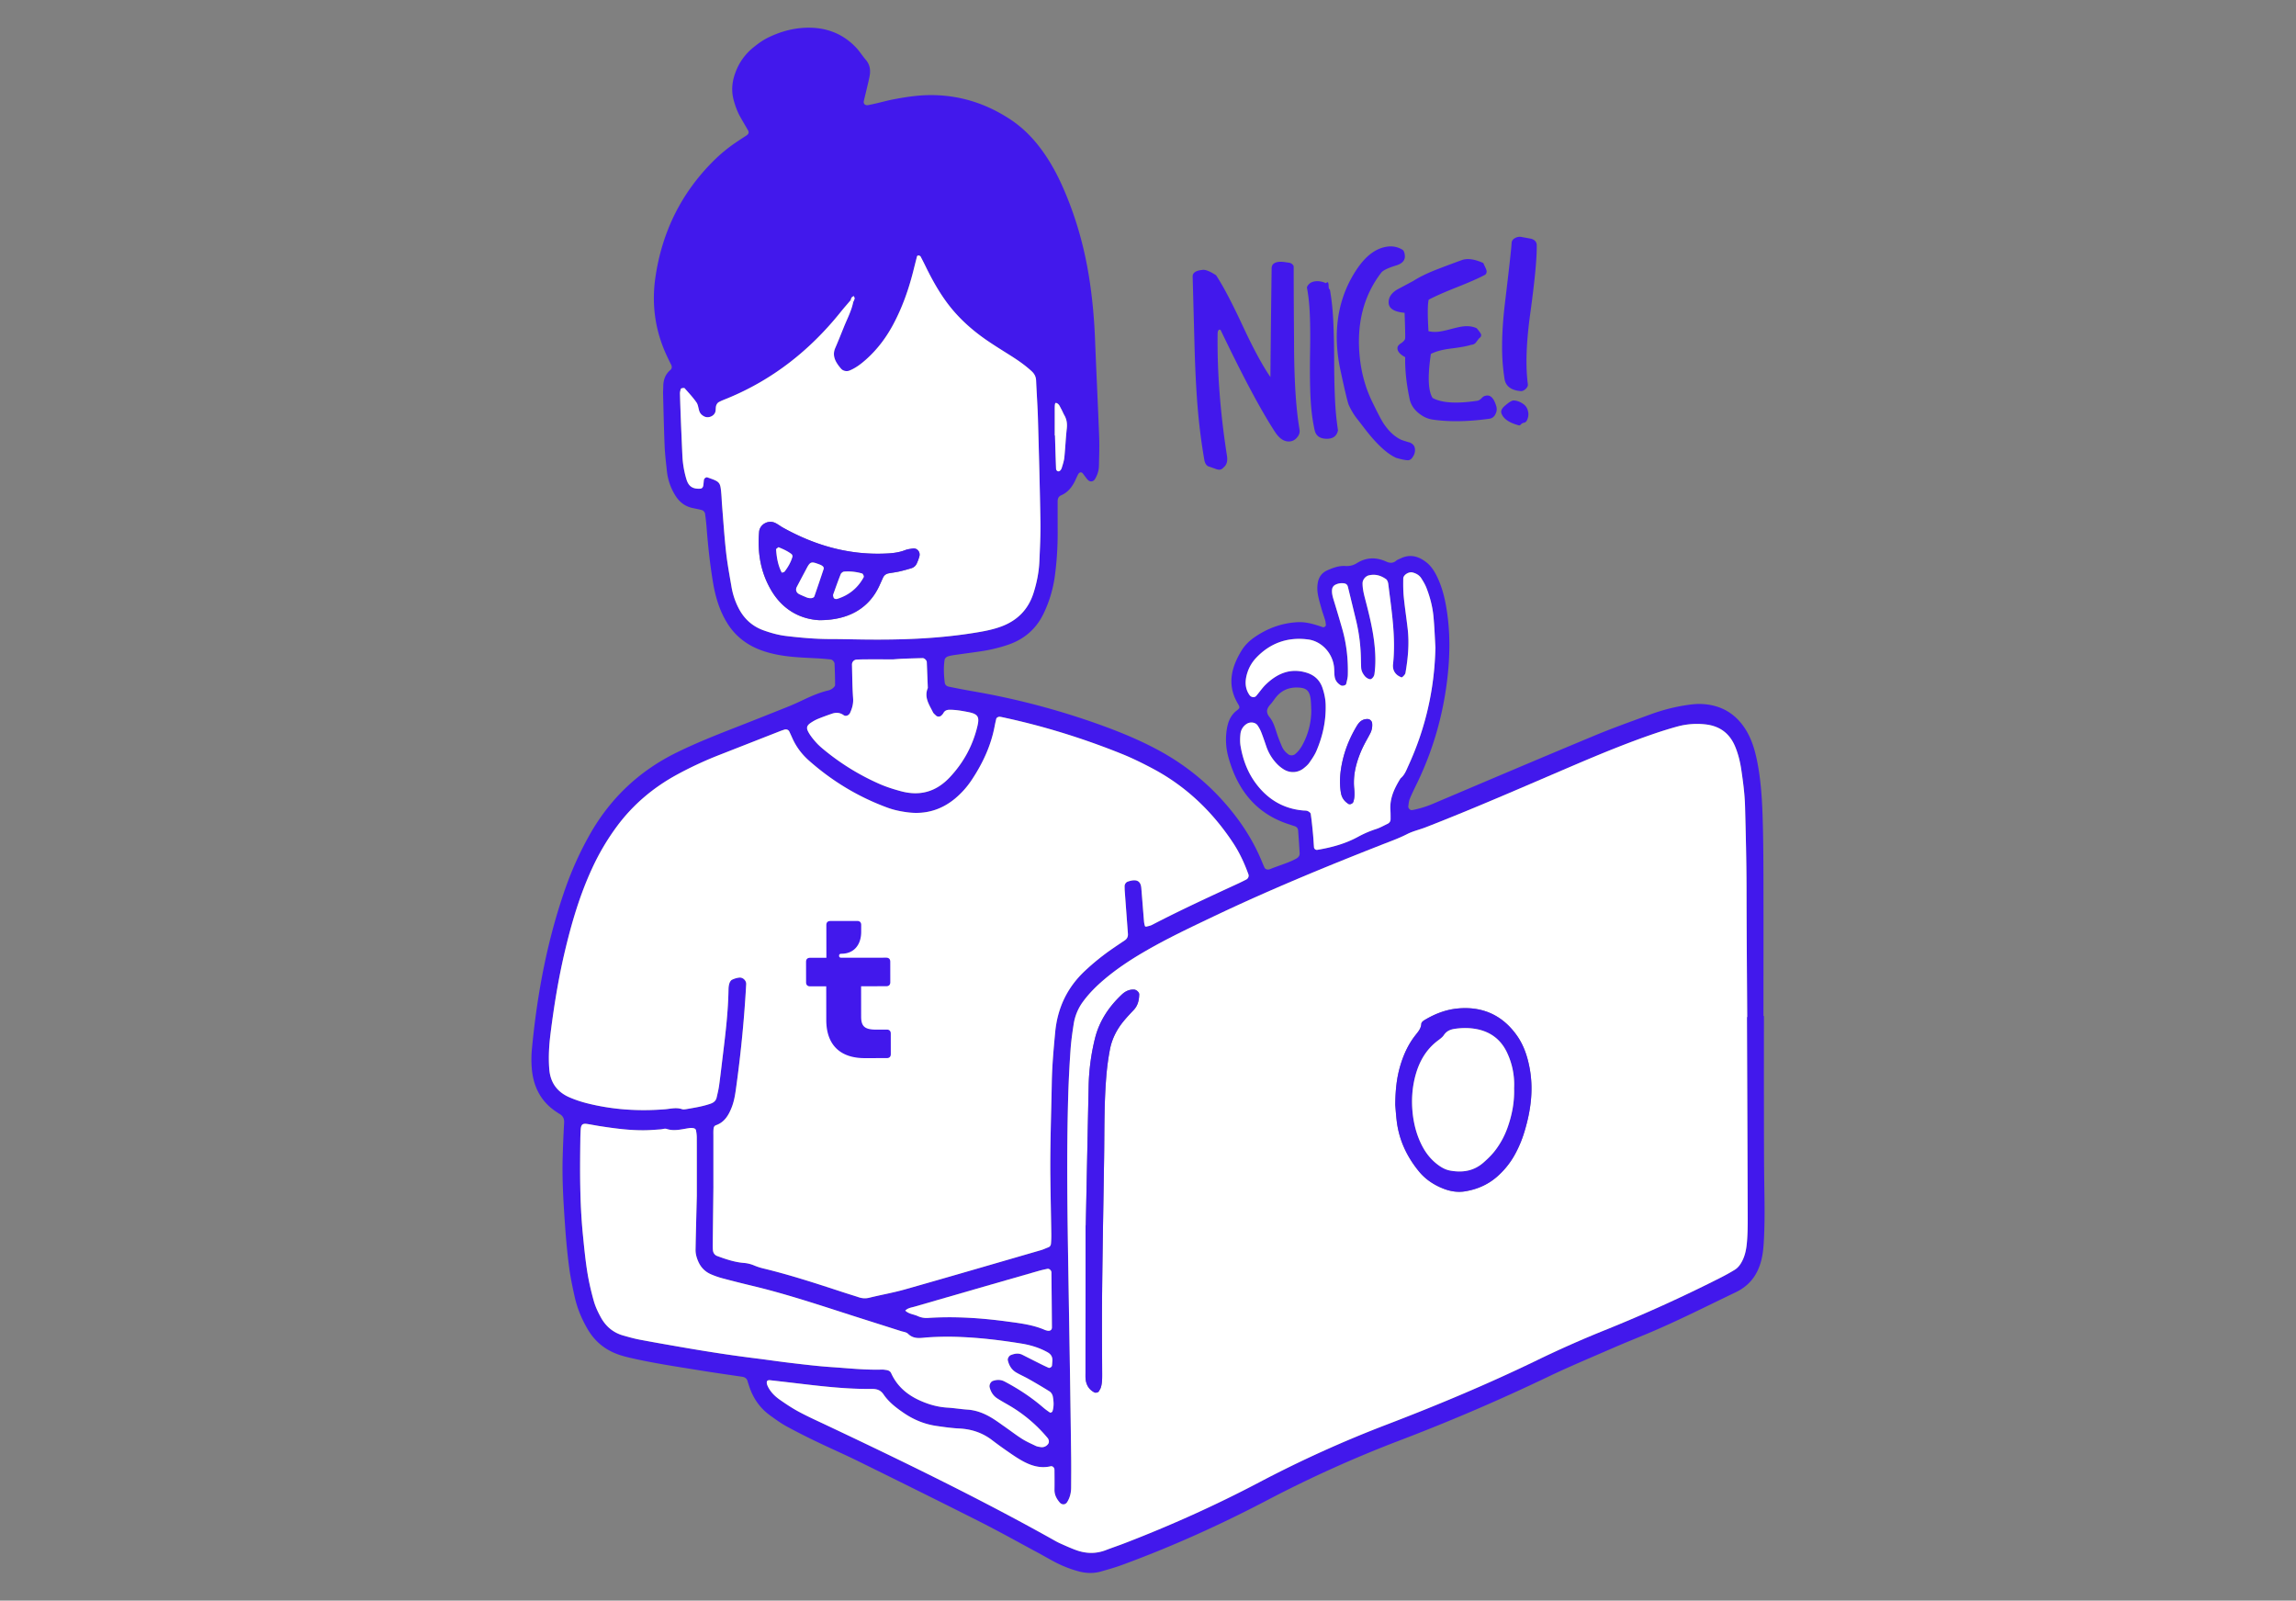 <svg width="373" height="260" fill="none" xmlns="http://www.w3.org/2000/svg"><rect width="100%" height="100%" fill="#808080" stroke="none"/><g clip-path="url(#a)"><path d="M286.56 165.022c0 4.49-.007 8.984 0 13.474.011 4.99-.005 9.983.076 14.97.044 2.829.065 5.653-.11 8.477-.057.913-.156 1.813-.378 2.712-.597 2.406-1.903 4.169-4.193 5.263-4.733 2.263-9.406 4.647-14.251 6.675-1.922.804-3.854 1.576-5.763 2.408-3.512 1.529-7.051 3.004-10.504 4.66a317.016 317.016 0 0 1-24.103 10.336 200.207 200.207 0 0 0-21.617 9.762c-7.604 3.986-15.425 7.502-23.491 10.461-1.092.4-2.219.712-3.337 1.035-1.231.356-2.459.307-3.701-.026a19.005 19.005 0 0 1-3.937-1.566c-.957-.507-1.891-1.055-2.845-1.568-3.08-1.653-6.136-3.362-9.255-4.938-6.54-3.302-13.111-6.55-19.685-9.79-2.24-1.105-4.533-2.101-6.783-3.185a100.83 100.83 0 0 1-4.895-2.491c-.944-.52-1.825-1.16-2.701-1.794-1.674-1.215-2.778-2.848-3.403-4.806-.076-.236-.159-.473-.227-.712-.123-.45-.412-.679-.874-.747-2.308-.34-4.618-.668-6.923-1.042-3.62-.588-7.247-1.126-10.827-1.93-.731-.164-1.463-.335-2.175-.572-2.22-.738-3.95-2.09-5.15-4.116-.983-1.662-1.721-3.419-2.141-5.297-.363-1.622-.704-3.255-.918-4.901-.29-2.226-.496-4.465-.652-6.704-.256-3.651-.485-7.304-.389-10.968.05-1.911.133-3.823.238-5.731.036-.658-.19-1.118-.751-1.441-.217-.125-.423-.268-.629-.408-2.537-1.727-3.687-4.215-3.89-7.187a18.177 18.177 0 0 1 .041-2.991c.855-8.968 2.506-17.778 5.52-26.294a54.41 54.41 0 0 1 3.698-8.173c3.323-6.009 8.035-10.549 14.205-13.597 3.066-1.516 6.234-2.779 9.416-4.022 2.868-1.121 5.734-2.257 8.595-3.402a39.661 39.661 0 0 0 2.287-1.001c1.429-.681 2.866-1.339 4.417-1.703.238-.054.483-.164.676-.312.185-.143.43-.366.432-.554.008-1.159-.039-2.322-.086-3.482-.01-.293-.354-.665-.623-.691-.746-.07-1.491-.141-2.237-.18-2.248-.117-4.498-.179-6.715-.647-2.065-.437-3.992-1.16-5.643-2.525a10.195 10.195 0 0 1-2.136-2.421c-1.319-2.078-1.997-4.376-2.396-6.771-.48-2.873-.79-5.765-1.02-8.67a32.579 32.579 0 0 0-.271-2.475c-.031-.205-.25-.478-.441-.54-.553-.18-1.134-.256-1.703-.394-1.202-.288-2.073-1.011-2.709-2.051a9.33 9.33 0 0 1-1.348-3.984c-.136-1.323-.305-2.647-.36-3.976-.12-2.824-.177-5.653-.253-8.48-.01-.415.029-.831.031-1.245.008-1.048.329-1.95 1.15-2.655.282-.241.285-.561.112-.892-.229-.444-.44-.894-.654-1.347-1.901-4.027-2.522-8.287-1.906-12.655 1.066-7.567 4.302-14.1 9.841-19.443a25.149 25.149 0 0 1 3.515-2.798c.485-.325.973-.642 1.461-.962.352-.229.435-.51.25-.83-.415-.72-.84-1.435-1.247-2.16-.49-.874-.831-1.802-1.09-2.775-.451-1.692-.211-3.297.454-4.87a9.18 9.18 0 0 1 2.65-3.578c.766-.632 1.588-1.238 2.474-1.675 2.196-1.076 4.533-1.68 6.999-1.61 2.882.084 5.357 1.14 7.336 3.249.566.603 1.006 1.326 1.551 1.952.731.843.809 1.808.595 2.82-.276 1.3-.608 2.586-.91 3.881-.107.455.229.762.727.664.491-.1.978-.206 1.466-.32.811-.19 1.614-.416 2.433-.575 2.047-.4 4.102-.72 6.198-.728 4.728-.016 9.031 1.355 12.958 3.937 1.682 1.105 3.132 2.47 4.399 4.038 1.74 2.156 3.077 4.545 4.186 7.065 2.018 4.59 3.387 9.377 4.19 14.323.561 3.45.874 6.927 1.009 10.421.204 5.235.467 10.467.665 15.701.06 1.576-.002 3.157-.034 4.735-.015.76-.24 1.47-.633 2.13-.287.481-.832.549-1.231.091-.271-.312-.501-.66-.759-.986-.229-.286-.574-.215-.767.16-.151.293-.289.597-.427.899-.504 1.087-1.189 2-2.332 2.496-.438.19-.565.577-.565 1.017 0 1.664 0 3.326.007 4.99a51.833 51.833 0 0 1-.44 6.966 20.312 20.312 0 0 1-1.826 6.191c-1.217 2.551-3.176 4.228-5.833 5.126a25.493 25.493 0 0 1-4.371 1.045c-1.4.21-2.805.39-4.206.593-.409.06-.829.117-1.212.26-.201.075-.444.314-.475.512-.198 1.238-.125 2.483.018 3.724.042.364.318.59.657.658 1.307.265 2.613.522 3.928.748a122.222 122.222 0 0 1 20.752 5.482c3.137 1.131 6.214 2.4 9.16 3.971 4.926 2.626 9.101 6.131 12.525 10.533 1.8 2.312 3.302 4.795 4.428 7.5.159.384.323.767.493 1.146.125.281.511.401.853.273.234-.085.461-.187.696-.273.78-.286 1.567-.554 2.339-.858a10.11 10.11 0 0 0 1.346-.639c.289-.169.503-.458.482-.817-.07-1.245-.156-2.488-.253-3.731-.029-.367-.263-.585-.61-.692-.24-.073-.475-.161-.712-.237-5.453-1.692-8.509-5.596-9.985-10.892a10.666 10.666 0 0 1-.258-4.702c.203-1.188.641-2.218 1.643-2.974.485-.367.482-.505.164-1.035-1.825-3.032-1.126-5.9.582-8.685.526-.858 1.254-1.563 2.081-2.138 2.096-1.456 4.422-2.312 6.98-2.455 1.442-.08 2.798.352 4.141.814.199.068.517-.176.488-.369-.034-.247-.039-.499-.11-.736-.187-.637-.425-1.26-.605-1.9-.224-.799-.466-1.602-.602-2.419a5.527 5.527 0 0 1-.008-1.732c.149-.951.65-1.687 1.581-2.093.925-.406 1.861-.757 2.886-.692.694.042 1.288-.085 1.891-.465 1.528-.96 3.142-.993 4.777-.25.571.26 1.108.289 1.622-.153.185-.159.438-.234.662-.343 1.531-.76 2.913-.406 4.194.585.738.572 1.254 1.331 1.671 2.153.798 1.57 1.257 3.248 1.562 4.977.72 4.051.665 8.105.162 12.174-.722 5.828-2.339 11.385-4.905 16.668-.399.822-.806 1.644-1.153 2.489-.154.372-.177.801-.235 1.206-.044.315.329.666.619.611a16.294 16.294 0 0 0 3.332-1.006c8.739-3.708 17.474-7.424 26.239-11.072 2.996-1.248 6.06-2.335 9.108-3.453a29.743 29.743 0 0 1 5.795-1.508c.821-.125 1.661-.232 2.485-.201 3.033.12 5.44 1.412 7.111 3.974 1.064 1.63 1.609 3.461 1.985 5.346.589 2.946.784 5.936.883 8.927.102 3.157.128 6.319.136 9.478.018 7.653.005 15.303.005 22.955h.071l.002-.007zM138.19 48.759c-.534.63-1.084 1.248-1.601 1.893-4.983 6.223-11.046 11.03-18.465 14.07-.461.19-.933.362-1.369.604-.188.104-.352.348-.415.559-.093.312-.046.666-.127.986-.183.722-1.137 1.12-1.81.777-.386-.195-.678-.476-.814-.894-.151-.471-.187-1.017-.459-1.4-.571-.808-1.251-1.541-1.914-2.285-.067-.076-.297-.026-.448-.005-.071.01-.172.08-.188.14-.06.24-.13.489-.122.733.041 1.579.099 3.154.161 4.733.071 1.745.149 3.487.227 5.232a15.7 15.7 0 0 0 .652 3.926c.269.876.738 1.646 2.235 1.55.292-.018.448-.203.498-.455.065-.325.068-.66.12-.986.036-.234.36-.457.545-.395 2.107.72 2.104.765 2.282 2.718.052.58.065 1.162.112 1.742.211 2.566.373 5.14.659 7.7.212 1.895.566 3.777.887 5.66a11.95 11.95 0 0 0 1.085 3.305c.886 1.792 2.25 3.066 4.157 3.739 1.181.419 2.378.754 3.627.903 2.401.286 4.806.496 7.226.496 1.833 0 3.666.055 5.499.076 5.922.07 11.829-.13 17.691-1.061 1.565-.25 3.124-.523 4.61-1.085 2.574-.975 4.316-2.764 5.156-5.393.534-1.67.879-3.383.954-5.13.097-2.158.209-4.322.172-6.48-.091-5.567-.242-11.135-.401-16.7-.06-2.077-.212-4.15-.3-6.224-.026-.624-.279-1.098-.733-1.514-1.046-.962-2.206-1.765-3.406-2.525-1.267-.8-2.545-1.586-3.781-2.43-2.56-1.75-4.837-3.803-6.673-6.325-1.327-1.823-2.407-3.786-3.39-5.806a59.414 59.414 0 0 0-.787-1.545c-.032-.062-.123-.106-.193-.132-.199-.068-.347-.014-.391.15-.209.804-.41 1.61-.613 2.413-.757 2.99-1.784 5.88-3.242 8.607-1.147 2.148-2.589 4.065-4.409 5.69-.811.723-1.669 1.378-2.684 1.8-.445.184-1.043.088-1.374-.29a6.724 6.724 0 0 1-.738-.993c-.446-.751-.584-1.531-.216-2.379.498-1.142.957-2.301 1.421-3.456.527-1.308 1.205-2.558 1.484-3.96.086-.21.206-.413.245-.63.021-.119-.097-.264-.151-.397-.113.083-.253.143-.332.252-.086.12-.114.28-.166.427l.007-.006zm145.614 116.447h.039c-.039-6.987-.099-13.971-.112-20.958-.008-4.408-.123-8.813-.237-13.22-.052-2.002-.316-3.981-.605-5.952-.193-1.313-.501-2.614-1.023-3.849-.886-2.101-2.469-3.287-4.74-3.554a12.112 12.112 0 0 0-4.707.361 66.97 66.97 0 0 0-3.581 1.105c-4.654 1.586-9.189 3.474-13.708 5.406-7.81 3.342-15.589 6.751-23.509 9.832-1.006.393-2.086.627-3.038 1.116-1.343.689-2.751 1.185-4.143 1.731-9.151 3.589-18.236 7.333-27.112 11.556-3.912 1.859-7.831 3.705-11.571 5.898-2.232 1.308-4.381 2.732-6.357 4.407-1.275 1.079-2.454 2.247-3.448 3.599a8.217 8.217 0 0 0-1.525 3.646c-.219 1.396-.417 2.8-.514 4.207a188.485 188.485 0 0 0-.378 7.473c-.274 9.398-.136 18.792.016 28.19.086 5.403.18 10.807.263 16.213.073 4.823.143 9.644.203 14.468.019 1.581.006 3.159-.005 4.74-.005.845-.188 1.644-.649 2.374-.292.461-.853.487-1.236.029-.493-.59-.832-1.23-.822-2.028.016-1.082.006-2.161-.002-3.243-.003-.359-.297-.652-.626-.577-1.844.421-3.455-.192-4.991-1.105-.788-.468-1.539-.996-2.29-1.519a59.392 59.392 0 0 1-2.221-1.62c-1.573-1.204-3.346-1.794-5.325-1.893-1.244-.062-2.488-.236-3.724-.418-1.927-.281-3.693-1.007-5.296-2.101-1.244-.848-2.446-1.766-3.296-3.022-.491-.723-1.111-.897-1.915-.889-3.927.039-7.82-.396-11.711-.858-1.572-.188-3.145-.37-4.717-.547-.235-.026-.545-.036-.61.224-.055.211.028.489.128.705.43.933 1.144 1.646 1.963 2.22 1.02.716 2.065 1.412 3.166 1.997 1.541.82 3.14 1.537 4.72 2.286 12.272 5.807 24.483 11.733 36.341 18.358.435.245.868.497 1.324.702.835.377 1.672.752 2.527 1.069 1.617.598 3.249.663 4.884.031 1.01-.39 2.04-.73 3.049-1.12 7.468-2.879 14.757-6.153 21.839-9.879a190.793 190.793 0 0 1 20.695-9.377c8.326-3.182 16.543-6.625 24.567-10.518a172.073 172.073 0 0 1 10.963-4.852 240.587 240.587 0 0 0 18.653-8.456 33.977 33.977 0 0 0 2.401-1.329c.574-.351.95-.879 1.26-1.5.498-.999.662-2.062.748-3.134.102-1.24.118-2.491.115-3.739-.034-10.895-.081-21.791-.123-32.686h.003zm-167.907 27.488c-.039 3.393-.075 6.389-.107 9.382-.002.333-.008.666.026.996.045.447.287.793.704.946 1.409.52 2.832 1.004 4.337 1.121a5.514 5.514 0 0 1 1.679.419c.462.19.939.348 1.424.465 4.378 1.053 8.652 2.452 12.927 3.854.87.286 1.749.548 2.618.837a2.968 2.968 0 0 0 1.71.078c1.94-.478 3.92-.822 5.839-1.365 7.372-2.091 14.728-4.239 22.087-6.373.399-.115.772-.307 1.163-.45a.65.65 0 0 0 .425-.567c.055-.577.063-1.162.055-1.742-.044-2.993-.112-5.986-.149-8.982-.062-5.159.141-10.313.232-15.466.047-2.749.295-5.482.556-8.212.37-3.875 1.914-7.193 4.772-9.886a38.556 38.556 0 0 1 4.67-3.753c.618-.424 1.239-.845 1.862-1.258.383-.255.543-.617.509-1.061-.17-2.322-.347-4.644-.517-6.966-.018-.247-.015-.497-.023-.747-.008-.327.222-.668.527-.767.159-.052.318-.104.479-.14 1.062-.239 1.62.14 1.708 1.18.154 1.823.29 3.649.444 5.471.021.245.081.487.151.723.013.047.159.096.224.078.313-.078.642-.135.923-.281 4.585-2.384 9.276-4.542 13.965-6.706.453-.208.899-.434 1.343-.66.305-.156.464-.531.354-.835-.649-1.805-1.45-3.536-2.511-5.143-3.372-5.092-7.667-9.195-13.085-12.066-1.617-.855-3.268-1.672-4.963-2.356-6.347-2.556-12.864-4.576-19.565-5.996-.081-.018-.165-.026-.245-.039-.22-.039-.553.133-.595.317-.094.406-.188.809-.266 1.217-.595 3.157-1.925 6.002-3.685 8.664a13.898 13.898 0 0 1-2.824 3.152c-2.253 1.833-4.821 2.548-7.706 2.161-1.077-.146-2.14-.362-3.16-.733-4.749-1.74-9.004-4.309-12.788-7.658-1.135-1.007-2.039-2.192-2.671-3.578-.172-.377-.341-.757-.521-1.134-.149-.307-.482-.429-.835-.309-.237.08-.474.158-.706.249a7886.7 7886.7 0 0 0-9.771 3.83 60.496 60.496 0 0 0-7.02 3.264c-3.779 2.072-7.004 4.792-9.591 8.243a38.283 38.283 0 0 0-4.073 6.852c-1.975 4.243-3.302 8.7-4.39 13.233-1.087 4.532-1.838 9.127-2.414 13.75-.237 1.896-.347 3.809-.195 5.728.174 2.208 1.303 3.729 3.322 4.585.84.356 1.713.66 2.594.889 4.238 1.095 8.546 1.378 12.903 1.027.908-.073 1.807-.328 2.725-.021.225.076.501.037.743-.005 1.315-.223 2.632-.429 3.896-.871.509-.177.882-.465 1.004-1.004.146-.647.311-1.295.399-1.95.225-1.649.412-3.3.613-4.951.433-3.549.863-7.099.915-10.682.006-.328.047-.671.149-.98.073-.221.235-.481.428-.575a3.534 3.534 0 0 1 1.176-.346c.605-.06 1.155.499 1.121 1.066a202.386 202.386 0 0 1-1.544 16.138c-.18 1.31-.32 2.642-.818 3.898-.506 1.274-1.169 2.395-2.553 2.883-.279.099-.365.349-.389.583-.042.411-.023.829-.023 1.245v8.087l.002.003zm-2.696 1.589c0-3.677.005-6.587-.005-9.497a6.49 6.49 0 0 0-.136-1.224c-.023-.12-.209-.263-.342-.292a2.092 2.092 0 0 0-.732-.025c-1.229.174-2.441.553-3.703.13-.287-.097-.652.057-.983.08-.832.055-1.661.128-2.493.141-2.509.036-4.986-.3-7.456-.684-.657-.102-1.311-.24-1.971-.338-.756-.112-.994.111-1.043.959-.029.497-.05.996-.055 1.495-.068 5.154-.1 10.303.407 15.446.195 1.987.388 3.973.69 5.942a42.576 42.576 0 0 0 1.073 4.862c.263.949.696 1.873 1.176 2.738.795 1.433 1.984 2.453 3.59 2.91.879.25 1.763.502 2.66.674 2.209.421 4.423.803 6.637 1.188 4.102.715 8.214 1.36 12.347 1.87 1.901.234 3.795.522 5.698.743 2.151.25 4.303.518 6.462.661 2.741.182 5.479.489 8.235.408.248-.008.498.034.743.07.342.05.631.193.783.528 1.186 2.611 3.371 4.046 5.969 4.943a11.9 11.9 0 0 0 3.176.64c1.079.068 2.154.247 3.233.32 1.455.099 2.759.619 3.98 1.36.779.476 1.517 1.024 2.266 1.55.886.618 1.744 1.287 2.66 1.859.701.439 1.468.775 2.216 1.134.219.104.48.137.725.176.162.026.339.037.496 0 .333-.075.607-.252.8-.546.159-.244.117-.642-.112-.918a23.553 23.553 0 0 0-6.258-5.296c-.647-.377-1.307-.736-1.933-1.145-.654-.426-1.043-1.055-1.233-1.812-.092-.361.164-.889.521-1.017.655-.231 1.281-.244 1.927.097 2.22 1.167 4.303 2.535 6.204 4.17.37.32.769.611 1.179.879.062.039.339-.091.373-.192.271-.806.214-1.641.06-2.455-.055-.294-.274-.642-.524-.798-1.122-.713-2.277-1.376-3.432-2.034-.65-.369-1.346-.663-1.99-1.042-.756-.448-1.173-1.155-1.364-2.005-.054-.252.201-.7.457-.806.636-.26 1.275-.385 1.927-.055 1.04.525 2.078 1.053 3.121 1.573.37.185.746.359 1.124.528.183.083.527-.14.548-.348.026-.247.041-.494.062-.741.052-.645-.203-1.105-.779-1.428-1.328-.741-2.77-1.173-4.246-1.414-3.207-.52-6.436-.916-9.682-1.059a48.424 48.424 0 0 0-5.495.05c-1.168.083-2.273.379-3.251-.588-.269-.265-.764-.307-1.161-.434-3.171-1.012-6.347-2.01-9.515-3.035-4.832-1.563-9.662-3.123-14.606-4.309a192.566 192.566 0 0 1-4.842-1.222 13.23 13.23 0 0 1-1.883-.655c-.952-.413-1.643-1.11-2.063-2.072-.268-.617-.454-1.249-.441-1.927.013-.749.026-1.495.045-2.244.057-2.411.12-4.819.159-6.462v-.005zm119.99-89.024c-.104-1.742-.159-3.49-.331-5.224-.156-1.573-.566-3.108-1.142-4.582-.209-.536-.516-1.04-.827-1.529-.326-.512-.837-.796-1.424-.944-.607-.153-1.496.395-1.504.983-.011.996-.013 1.997.083 2.985.172 1.735.438 3.461.637 5.193.276 2.416.049 4.811-.368 7.195-.039.221-.524.741-.657.681a2.937 2.937 0 0 1-.65-.359c-.568-.449-.785-1.066-.706-1.768.474-4.345-.23-8.622-.756-12.91-.021-.164-.042-.333-.102-.484-.058-.15-.133-.325-.256-.413-.847-.609-1.778-.882-2.821-.63-.556.136-1.012.72-1.015 1.272-.005.84.18 1.64.391 2.452.587 2.25 1.164 4.504 1.463 6.818.235 1.818.332 3.64.079 5.466a1.144 1.144 0 0 1-.517.816c-.224.149-.777-.119-1.066-.478-.321-.398-.55-.835-.579-1.35-.031-.58-.034-1.162-.05-1.744-.052-2-.305-3.976-.774-5.921-.428-1.776-.858-3.552-1.294-5.326-.039-.158-.075-.333-.174-.452a.737.737 0 0 0-.407-.245 2.356 2.356 0 0 0-1.46.2.96.96 0 0 0-.564.77c-.07.59.084 1.15.253 1.711.483 1.589.965 3.178 1.419 4.777.683 2.418.949 4.891.886 7.398-.013.486-.156.972-.263 1.453-.057.253-.605.396-.85.258-.542-.302-.907-.759-1.014-1.352-.102-.57-.055-1.163-.128-1.737-.279-2.211-2.026-4.085-4.186-4.371-3.27-.432-6.089.53-8.391 2.915a6.323 6.323 0 0 0-1.513 2.556c-.372 1.227-.412 2.454.392 3.578.253.353.798.437 1.074.111.54-.631 1.007-1.333 1.606-1.903 1.86-1.763 3.982-2.67 6.593-1.857 1.296.406 2.156 1.241 2.573 2.502.287.866.483 1.758.506 2.686.071 2.621-.474 5.123-1.502 7.515-.292.679-.727 1.305-1.152 1.916-.232.336-.561.614-.882.874-.949.77-2.209.863-3.265.213a5.652 5.652 0 0 1-1.152-.938 7.61 7.61 0 0 1-1.674-2.752c-.272-.785-.535-1.573-.837-2.345a5.857 5.857 0 0 0-.579-1.092c-.36-.546-1.208-.65-1.787-.271-.599.393-.944.963-1.014 1.641-.068.655-.086 1.339.023 1.984.384 2.239 1.174 4.33 2.564 6.155 1.909 2.507 4.407 3.999 7.586 4.283.247.023.516-.005.735.088.206.086.482.281.508.463.16 1.066.264 2.14.368 3.214.071.744.107 1.49.167 2.236.018.237.29.437.519.401 2.31-.388 4.556-.988 6.621-2.117a16.981 16.981 0 0 1 2.97-1.277c.629-.202 1.213-.543 1.815-.826.323-.154.514-.411.514-.775 0-.5.005-.999-.029-1.496-.128-1.926.67-3.554 1.646-5.127.675-.552.951-1.355 1.296-2.104 2.774-6.054 4.216-12.409 4.367-19.068l.008.008zm-88.095 1.846c-1.761 0-3.093-.003-4.423 0-.498 0-.996.013-1.494.036a.799.799 0 0 0-.764.809c.044 1.823.052 3.648.182 5.466.063.876-.146 1.633-.498 2.392-.177.382-.678.614-1.03.364-.61-.431-1.231-.47-1.891-.247-.784.268-1.567.551-2.333.866a6.603 6.603 0 0 0-1.09.598c-.817.531-.754.965-.334 1.68.334.567.764 1.084 1.207 1.576.386.429.835.811 1.283 1.18a38.542 38.542 0 0 0 8.885 5.474c1.142.507 2.328.881 3.53 1.209 3.096.845 5.724.125 7.941-2.215 2.222-2.348 3.724-5.084 4.49-8.199.399-1.62.209-2.106-1.497-2.437-.983-.189-1.961-.361-2.962-.366-.438 0-.808.117-1.033.541-.075.143-.198.265-.312.382-.238.239-.66.252-.887.023-.175-.174-.394-.33-.498-.541-.613-1.24-1.474-2.436-.835-3.939-.054-1.407-.109-2.816-.167-4.223-.01-.273-.396-.64-.667-.632-1.08.029-2.159.057-3.239.102-.662.028-1.325.088-1.559.104l-.005-.003zm1.974 105.778c.568.556 1.361.585 2.031.892a3.387 3.387 0 0 0 1.69.296c4.328-.278 8.634.008 12.921.59 2.052.279 4.123.526 6.05 1.368.075.034.159.047.237.073.519.164.894-.026.889-.489a1907.82 1907.82 0 0 0-.081-8.948c-.002-.319-.357-.626-.652-.566a19.25 19.25 0 0 0-1.447.343c-6.696 1.924-13.396 3.848-20.087 5.788-.534.156-1.124.216-1.554.648l.003.005zm65.956-97.551c-.024-.494-.029-.99-.073-1.484-.149-1.693-.702-2.182-2.352-2.174-1.33.008-2.412.512-3.26 1.518-.318.38-.576.812-.91 1.178-.618.676-.86 1.287-.177 2.127.628.77.892 1.758 1.205 2.702.232.705.513 1.394.808 2.075.235.541.618.973 1.111 1.308.229.156.722.138.936-.023.613-.458 1.03-1.074 1.374-1.735a11.75 11.75 0 0 0 1.338-5.489v-.003zM171.35 70.727h.036c.052 1.731.102 3.463.167 5.195.008.219-.015.476.279.614.211.099.519-.102.663-.564.166-.55.354-1.106.412-1.67.161-1.557.221-3.128.396-4.686.086-.775 0-1.469-.381-2.145-.203-.359-.352-.746-.555-1.105-.193-.34-.305-.749-.743-.905-.232-.083-.279.127-.277 1.053.005 1.404 0 2.806 0 4.21l.003.003z" fill="#4218EC"/><path d="M283.804 165.206c.042 10.895.089 21.791.123 32.686.002 1.245-.013 2.496-.115 3.739-.086 1.071-.251 2.132-.749 3.134-.31.621-.685 1.149-1.259 1.5-.78.478-1.586.915-2.402 1.329a239.906 239.906 0 0 1-18.653 8.456 174.402 174.402 0 0 0-10.962 4.852c-8.024 3.893-16.241 7.333-24.567 10.518a190.15 190.15 0 0 0-20.695 9.377c-7.083 3.726-14.371 7-21.84 9.878-1.009.391-2.036.731-3.048 1.121-1.635.629-3.267.567-4.884-.031-.858-.317-1.695-.694-2.527-1.069-.454-.205-.889-.457-1.325-.702-11.857-6.625-24.066-12.554-36.341-18.358-1.58-.749-3.178-1.464-4.719-2.286-1.098-.585-2.144-1.279-3.166-1.997-.819-.574-1.534-1.289-1.964-2.22-.099-.214-.182-.492-.128-.705.066-.26.376-.25.611-.224 1.572.177 3.145.359 4.717.546 3.891.463 7.784.9 11.711.859.803-.008 1.424.166 1.914.889.85 1.256 2.052 2.174 3.296 3.021 1.604 1.095 3.369 1.823 5.296 2.101 1.237.18 2.478.357 3.724.419 1.98.099 3.753.687 5.325 1.893a61.224 61.224 0 0 0 2.222 1.62c.751.523 1.502 1.051 2.29 1.519 1.535.912 3.147 1.526 4.991 1.105.328-.076.623.218.625.577.011 1.082.019 2.161.003 3.243-.01.798.329 1.438.822 2.028.38.458.943.432 1.236-.029.461-.73.644-1.526.649-2.374.008-1.581.023-3.162.005-4.74-.06-4.824-.128-9.645-.203-14.468-.084-5.404-.178-10.807-.264-16.213-.151-9.398-.289-18.793-.015-28.19.073-2.494.206-4.985.378-7.473.096-1.407.294-2.811.513-4.208a8.23 8.23 0 0 1 1.526-3.645c.994-1.352 2.172-2.52 3.447-3.599 1.977-1.675 4.126-3.1 6.358-4.408 3.742-2.192 7.661-4.035 11.57-5.897 8.879-4.223 17.962-7.965 27.112-11.556 1.393-.546 2.804-1.045 4.144-1.732.952-.488 2.031-.722 3.038-1.115 7.917-3.081 15.698-6.49 23.508-9.832 4.517-1.932 9.054-3.82 13.709-5.406a65.22 65.22 0 0 1 3.58-1.105 12.115 12.115 0 0 1 4.707-.361c2.272.267 3.854 1.453 4.741 3.554.522 1.235.829 2.535 1.022 3.849.29 1.973.553 3.949.605 5.952.115 4.405.23 8.81.238 13.22.01 6.987.07 13.971.112 20.958h-.042zm-57.135 14.258c.047.54.113 1.534.225 2.522.357 3.144 1.645 5.89 3.645 8.318 1.028 1.248 2.345 2.122 3.823 2.723 1.163.473 2.399.697 3.669.483 1.927-.322 3.664-1.063 5.148-2.355a13.306 13.306 0 0 0 2.829-3.454 18.718 18.718 0 0 0 1.648-3.887c1.051-3.459 1.518-6.961.795-10.56-.362-1.812-.946-3.529-2.018-5.045-2.37-3.351-5.661-4.797-9.708-4.389-1.912.193-3.711.905-5.364 1.911-.199.12-.449.357-.457.546-.039.82-.558 1.358-1.014 1.945-1.134 1.464-1.883 3.123-2.407 4.886-.571 1.925-.793 3.898-.814 6.356zm-50.279 19.601h-.031v7.234c-.002 5.572-.01 11.145-.01 16.717 0 .416-.021.84.052 1.243.156.861.613 1.529 1.421 1.927.162.08.587 0 .673-.154.122-.213.271-.421.344-.652.224-.723.219-1.467.217-2.221-.021-4.574-.053-9.148-.003-13.722.076-7.151.211-14.301.318-21.452.07-4.655-.016-9.315.43-13.961.112-1.163.287-2.307.496-3.454.323-1.768 1.103-3.304 2.224-4.677.527-.645 1.101-1.249 1.672-1.854.672-.716.858-1.589.881-2.523.008-.346-.467-.764-.842-.78-.806-.036-1.453.302-2.013.835-2.097 1.989-3.648 4.306-4.345 7.148a35.264 35.264 0 0 0-1.014 7.65c-.159 7.564-.313 15.131-.467 22.696h-.003z" fill="#fff"/><path d="M115.897 192.694v-8.087c0-.416-.018-.834.024-1.245.023-.234.109-.484.388-.583 1.385-.491 2.047-1.609 2.553-2.883.498-1.256.639-2.588.819-3.898a202.763 202.763 0 0 0 1.544-16.138c.031-.567-.519-1.128-1.122-1.066a3.598 3.598 0 0 0-1.176.346c-.195.094-.357.356-.427.575-.102.309-.144.65-.149.98-.052 3.583-.482 7.133-.915 10.682-.201 1.651-.389 3.302-.613 4.951-.089.655-.253 1.303-.399 1.95-.123.538-.495.827-1.004 1.004-1.267.439-2.584.647-3.896.871-.242.042-.521.081-.743.005-.918-.309-1.82-.054-2.725.021-4.358.351-8.665.07-12.903-1.027a18.669 18.669 0 0 1-2.595-.889c-2.015-.856-3.145-2.377-3.322-4.585-.154-1.919-.042-3.83.196-5.728.576-4.621 1.327-9.218 2.414-13.751 1.088-4.532 2.413-8.989 4.39-13.233a38.496 38.496 0 0 1 4.072-6.851c2.587-3.454 5.813-6.171 9.592-8.243a60.56 60.56 0 0 1 7.019-3.264l9.771-3.83c.233-.091.47-.169.707-.25.352-.119.686 0 .835.31.18.374.349.754.521 1.134.629 1.385 1.533 2.571 2.67 3.578 3.782 3.349 8.037 5.918 12.789 7.657 1.017.372 2.08.591 3.16.734 2.884.387 5.453-.331 7.706-2.161a13.998 13.998 0 0 0 2.824-3.152c1.76-2.662 3.09-5.507 3.685-8.664.075-.408.172-.814.266-1.217.041-.184.375-.356.594-.317.081.016.164.023.245.039 6.699 1.42 13.219 3.44 19.566 5.996 1.697.684 3.345 1.501 4.962 2.356 5.422 2.871 9.714 6.974 13.086 12.065 1.064 1.607 1.862 3.339 2.511 5.144.109.304-.047.679-.355.835-.446.226-.892.452-1.343.66-4.688 2.164-9.382 4.322-13.964 6.706-.282.146-.61.203-.923.281-.068.018-.211-.031-.224-.078a3.828 3.828 0 0 1-.152-.723c-.153-1.823-.289-3.648-.443-5.471-.089-1.04-.647-1.422-1.708-1.18a5.147 5.147 0 0 0-.48.14c-.305.099-.534.439-.526.767.005.25.005.499.023.746.169 2.322.347 4.645.516 6.967.032.444-.125.806-.508 1.061-.623.416-1.244.834-1.862 1.258a38.433 38.433 0 0 0-4.67 3.752c-2.856 2.697-4.402 6.012-4.773 9.887-.26 2.733-.505 5.463-.555 8.211-.091 5.157-.295 10.311-.232 15.467.036 2.993.104 5.986.149 8.982.007.579 0 1.164-.055 1.742a.646.646 0 0 1-.425.567c-.391.14-.767.332-1.163.449-7.359 2.135-14.715 4.283-22.087 6.374-1.92.546-3.899.886-5.839 1.365-.6.148-1.142.109-1.711-.078-.871-.289-1.747-.551-2.618-.837-4.274-1.402-8.548-2.801-12.926-3.854a9.91 9.91 0 0 1-1.424-.465 5.332 5.332 0 0 0-1.679-.419c-1.505-.117-2.931-.603-4.337-1.121-.417-.153-.66-.499-.704-.946a9.75 9.75 0 0 1-.026-.996c.031-2.996.068-5.989.107-9.382l-.003-.003zM138.6 49.113c-.284 1.4-.96 2.65-1.487 3.958-.466 1.154-.925 2.314-1.421 3.456-.37.847-.229 1.627.217 2.379.208.354.466.684.738.993.331.377.928.474 1.374.289 1.017-.421 1.872-1.074 2.683-1.8 1.823-1.625 3.265-3.541 4.41-5.689 1.458-2.728 2.485-5.617 3.241-8.607.204-.803.404-1.61.613-2.413.042-.164.19-.216.391-.15.073.023.162.07.193.132.269.512.535 1.024.788 1.544.983 2.02 2.062 3.984 3.39 5.807 1.835 2.522 4.112 4.574 6.673 6.324 1.236.845 2.514 1.63 3.781 2.431 1.199.757 2.357 1.563 3.406 2.525.453.416.706.89.732 1.513.089 2.075.24 4.15.3 6.226.159 5.564.31 11.131.402 16.699.034 2.158-.078 4.321-.172 6.48-.079 1.75-.423 3.46-.955 5.13-.839 2.629-2.581 4.418-5.155 5.393-1.487.562-3.046.837-4.611 1.084-5.862.934-11.768 1.131-17.69 1.061-1.833-.021-3.667-.075-5.5-.075-2.422 0-4.824-.211-7.226-.497-1.249-.148-2.446-.483-3.627-.902-1.906-.674-3.27-1.95-4.157-3.74a11.916 11.916 0 0 1-1.084-3.304c-.321-1.883-.676-3.766-.887-5.661-.284-2.559-.449-5.133-.66-7.7-.047-.58-.06-1.162-.112-1.742-.175-1.95-.172-1.997-2.282-2.717-.185-.063-.508.161-.545.395-.052.328-.057.663-.12.986-.049.252-.208.436-.498.455-1.497.093-1.966-.674-2.235-1.55a15.861 15.861 0 0 1-.651-3.927c-.076-1.744-.157-3.487-.227-5.231-.063-1.579-.12-3.155-.162-4.733-.008-.244.065-.492.123-.733.015-.06.117-.13.187-.14.152-.021.381-.073.449.005.66.743 1.343 1.476 1.914 2.285.271.385.308.931.459 1.4.133.418.427.699.813.894.673.34 1.628-.055 1.81-.778.081-.32.034-.67.128-.985.063-.214.227-.455.415-.56.432-.241.904-.413 1.369-.603 7.418-3.04 13.481-7.847 18.465-14.07.516-.645 1.066-1.261 1.601-1.893l.409.354-.01.002zm-5.424 51.627c4.798-.003 8.016-2.023 9.656-5.536.211-.45.409-.908.615-1.36.186-.409.512-.64.947-.715.574-.102 1.153-.172 1.719-.3.646-.145 1.285-.33 1.921-.517.415-.125.733-.398.908-.793.164-.377.321-.765.422-1.16.185-.72-.396-1.375-1.095-1.258-.409.067-.834.112-1.215.26-1.187.463-2.428.54-3.677.574-5.807.156-11.161-1.43-16.191-4.233-.433-.242-.829-.561-1.275-.77-1.124-.522-2.491.253-2.592 1.467-.279 3.297.211 6.428 1.888 9.353 1.919 3.347 4.86 4.842 7.966 4.996l.003-.008z" fill="#fff"/><path d="M113.201 194.283a3611.49 3611.49 0 0 0-.159 6.461c-.018.749-.029 1.496-.045 2.244-.013.679.173 1.311.441 1.927.42.962 1.111 1.659 2.063 2.073a13.49 13.49 0 0 0 1.883.655c1.609.429 3.223.835 4.842 1.222 4.944 1.186 9.774 2.749 14.606 4.309 3.168 1.024 6.344 2.02 9.515 3.034.397.128.892.169 1.161.435.978.967 2.086.668 3.251.587a48.43 48.43 0 0 1 5.495-.049c3.246.143 6.475.538 9.682 1.058 1.479.239 2.918.674 4.246 1.415.576.322.831.78.779 1.427-.021.247-.036.494-.062.741-.021.211-.365.432-.548.349-.378-.172-.754-.343-1.124-.528-1.043-.52-2.081-1.048-3.121-1.573-.652-.33-1.291-.206-1.927.054-.256.107-.514.554-.457.807.188.847.605 1.557 1.364 2.004.644.38 1.338.674 1.99 1.043a87.645 87.645 0 0 1 3.432 2.034c.25.158.466.504.524.798.154.814.211 1.648-.06 2.455-.034.101-.313.231-.373.192a11.31 11.31 0 0 1-1.179-.879c-1.903-1.636-3.984-3.003-6.204-4.171-.644-.34-1.272-.327-1.927-.096-.357.127-.612.655-.521 1.017.19.756.579 1.386 1.233 1.812.626.408 1.286.767 1.933 1.144a23.528 23.528 0 0 1 6.258 5.297c.229.276.269.673.112.918a1.238 1.238 0 0 1-1.296.546c-.245-.039-.503-.073-.725-.177-.748-.356-1.515-.694-2.216-1.134-.916-.574-1.774-1.24-2.66-1.859-.751-.525-1.487-1.074-2.266-1.55-1.221-.741-2.525-1.261-3.98-1.36-1.079-.072-2.151-.254-3.233-.319a12.035 12.035 0 0 1-3.176-.64c-2.598-.897-4.783-2.332-5.969-4.943-.152-.336-.441-.479-.783-.528-.247-.036-.498-.078-.743-.07-2.756.08-5.494-.227-8.235-.409-2.159-.143-4.31-.41-6.462-.66-1.901-.221-3.797-.51-5.698-.744-4.133-.509-8.245-1.154-12.347-1.869-2.214-.385-4.431-.767-6.637-1.189-.897-.171-1.781-.424-2.66-.673-1.606-.458-2.798-1.477-3.59-2.91-.48-.866-.913-1.789-1.176-2.738-.444-1.597-.822-3.224-1.072-4.863-.303-1.968-.496-3.955-.691-5.941-.506-5.144-.475-10.292-.407-15.446.005-.499.026-.999.055-1.495.047-.848.287-1.072 1.043-.96.66.099 1.312.234 1.971.338 2.472.385 4.947.721 7.456.684.832-.013 1.663-.086 2.493-.14.331-.021.699-.177.983-.081 1.262.424 2.474.044 3.703-.13.24-.034.498-.026.732.026.133.029.319.172.342.291.081.401.136.814.136 1.225.01 2.91.005 5.82.005 9.496v.006zM233.191 105.259c-.151 6.662-1.593 13.017-4.368 19.068-.344.749-.618 1.552-1.296 2.104-.975 1.573-1.77 3.2-1.645 5.127.034.497.029.996.029 1.495 0 .365-.191.622-.514.775-.602.284-1.187.624-1.815.827a16.906 16.906 0 0 0-2.97 1.277c-2.066 1.129-4.311 1.729-6.621 2.117-.23.039-.501-.162-.519-.401-.06-.746-.097-1.492-.167-2.236-.104-1.074-.209-2.148-.368-3.214-.026-.179-.305-.374-.508-.463-.219-.091-.488-.065-.736-.088-3.178-.284-5.676-1.776-7.585-4.283-1.39-1.825-2.18-3.916-2.564-6.155-.109-.645-.091-1.329-.023-1.984a2.17 2.17 0 0 1 1.014-1.641c.579-.379 1.427-.275 1.787.271.226.343.43.71.578 1.092.303.772.569 1.56.837 2.345a7.648 7.648 0 0 0 1.675 2.751c.336.359.732.682 1.152.939 1.056.65 2.316.557 3.265-.213.321-.26.649-.541.881-.874.426-.611.861-1.238 1.153-1.916 1.027-2.395 1.572-4.894 1.502-7.515-.026-.928-.219-1.82-.506-2.686-.417-1.261-1.28-2.099-2.574-2.502-2.61-.814-4.735.094-6.592 1.857-.6.567-1.066 1.271-1.606 1.903-.277.323-.822.24-1.075-.111-.803-1.124-.764-2.351-.391-3.578a6.286 6.286 0 0 1 1.513-2.557c2.302-2.384 5.121-3.346 8.391-2.915 2.159.287 3.907 2.159 4.186 4.372.073.574.026 1.17.127 1.737.107.59.472 1.05 1.015 1.352.245.135.793-.008.85-.258.109-.481.253-.967.263-1.453.063-2.507-.203-4.98-.886-7.398a233.194 233.194 0 0 0-1.419-4.777c-.169-.562-.323-1.12-.253-1.71a.961.961 0 0 1 .563-.77 2.34 2.34 0 0 1 1.461-.2c.148.028.31.127.407.244.096.12.135.296.174.452.433 1.774.866 3.55 1.294 5.326.466 1.945.722 3.921.774 5.92.016.583.018 1.163.05 1.745.026.515.258.952.579 1.35.289.359.842.626 1.066.478.29-.192.47-.481.516-.816.253-1.826.157-3.646-.078-5.466-.3-2.312-.876-4.566-1.463-6.818-.211-.809-.396-1.612-.391-2.452.003-.554.462-1.136 1.015-1.272 1.043-.252 1.974.021 2.821.63.123.088.196.265.256.413.06.15.08.32.101.484.527 4.287 1.231 8.562.757 12.91-.076.702.138 1.318.706 1.768.191.151.423.26.65.359.133.057.618-.46.657-.681.417-2.385.644-4.779.367-7.195-.198-1.732-.464-3.459-.636-5.193-.099-.988-.096-1.99-.083-2.985.008-.588.897-1.136 1.504-.983.584.148 1.096.432 1.424.944.31.489.618.993.827 1.529.576 1.474.985 3.008 1.142 4.582.172 1.734.227 3.481.331 5.224l-.008-.008zm-10.942 11.543a1.707 1.707 0 0 0-1.358.496 2.972 2.972 0 0 0-.451.588c-1.08 1.789-1.886 3.698-2.345 5.731-.383 1.703-.552 3.432-.253 5.182.136.793.556 1.358 1.213 1.779.25.161.707-.044.801-.325.242-.728.211-1.464.138-2.213-.128-1.334.026-2.644.386-3.937.31-1.126.748-2.194 1.28-3.227.303-.59.642-1.162.944-1.752.271-.528.373-1.09.303-1.685-.034-.294-.358-.627-.66-.635l.002-.002zM145.096 107.105c.234-.016.897-.075 1.559-.104 1.08-.047 2.159-.073 3.239-.101.271-.008.657.358.667.631.058 1.407.112 2.817.167 4.223-.639 1.506.222 2.702.835 3.94.104.21.323.369.498.541.229.226.652.215.886-.024.115-.117.238-.239.313-.382.224-.424.595-.541 1.033-.541 1.001.003 1.979.174 2.962.367 1.708.33 1.896.816 1.497 2.436-.767 3.115-2.269 5.851-4.49 8.199-2.217 2.34-4.846 3.061-7.941 2.215-1.205-.327-2.388-.702-3.531-1.209a38.553 38.553 0 0 1-8.884-5.473c-.449-.37-.895-.749-1.283-1.181-.443-.491-.874-1.009-1.207-1.576-.42-.715-.483-1.149.333-1.679a6.69 6.69 0 0 1 1.09-.599c.77-.314 1.549-.598 2.334-.865.66-.227 1.281-.185 1.891.247.352.249.853.018 1.03-.364.349-.76.561-1.516.498-2.393-.13-1.817-.136-3.643-.183-5.466a.798.798 0 0 1 .764-.808c.499-.024.997-.034 1.495-.037 1.33-.005 2.662 0 4.422 0l.006.003z" fill="#fff"/><path d="M147.07 212.883c.43-.432 1.019-.494 1.554-.648a8485.54 8485.54 0 0 1 20.087-5.788c.477-.138.962-.242 1.447-.343.292-.063.647.244.652.567.031 2.982.06 5.965.081 8.947.002.463-.373.653-.889.489-.079-.026-.162-.039-.238-.073-1.929-.842-3.997-1.089-6.05-1.367-4.287-.583-8.592-.869-12.921-.591a3.396 3.396 0 0 1-1.689-.296c-.668-.307-1.461-.335-2.032-.892l-.002-.005zM171.35 70.727c0-1.404.002-2.806 0-4.21-.003-.926.044-1.136.276-1.053.436.156.548.564.743.905.204.359.352.746.556 1.105.383.673.467 1.37.381 2.145-.175 1.558-.235 3.126-.397 4.686-.057.564-.245 1.12-.412 1.67-.141.46-.448.66-.662.564-.295-.138-.271-.393-.279-.614-.068-1.732-.115-3.464-.167-5.195h-.037l-.002-.003zM138.19 48.76c.052-.144.081-.305.167-.427.078-.107.219-.17.331-.252.055.132.172.278.152.397-.037.219-.159.422-.243.632l-.407-.35z" fill="#fff"/><path d="M226.669 179.463c.024-2.454.246-4.431.814-6.355.522-1.763 1.27-3.422 2.407-4.886.456-.588.975-1.126 1.014-1.945.011-.192.261-.426.457-.546 1.653-1.009 3.452-1.719 5.364-1.911 4.047-.408 7.338 1.037 9.708 4.389 1.072 1.516 1.656 3.235 2.018 5.045.723 3.599.256 7.101-.795 10.56a18.85 18.85 0 0 1-1.648 3.887 13.181 13.181 0 0 1-2.829 3.453c-1.484 1.29-3.221 2.034-5.148 2.356-1.27.213-2.506-.01-3.669-.484-1.478-.6-2.795-1.474-3.823-2.722-2-2.429-3.285-5.175-3.645-8.318-.112-.989-.178-1.982-.225-2.523zm19.305-2.704a12.132 12.132 0 0 0-1.134-5.757c-1.025-2.19-2.77-3.474-5.163-3.877-1.077-.182-2.152-.169-3.237-.024-.777.107-1.413.336-1.88 1.04-.263.401-.714.684-1.105.989-1.779 1.388-2.843 3.245-3.45 5.364-.6 2.098-.736 4.262-.496 6.428.204 1.825.681 3.591 1.541 5.232.584 1.118 1.351 2.098 2.342 2.886.655.52 1.367.952 2.211 1.103 1.982.353 3.808.083 5.383-1.293.756-.66 1.465-1.354 2.057-2.166a13.74 13.74 0 0 0 1.862-3.513c.733-2.051 1.14-4.165 1.069-6.412zM176.391 199.065c.153-7.564.307-15.131.466-22.695a35.236 35.236 0 0 1 1.015-7.65c.696-2.845 2.245-5.159 4.344-7.149.561-.533 1.21-.868 2.013-.834.373.015.85.434.843.78-.021.933-.209 1.807-.882 2.522-.571.606-1.145 1.212-1.671 1.854-1.122 1.373-1.901 2.91-2.225 4.678a41.766 41.766 0 0 0-.495 3.453c-.446 4.644-.363 9.304-.43 13.961-.107 7.151-.243 14.302-.319 21.453-.047 4.574-.018 9.148.003 13.722.003.754.01 1.497-.216 2.22-.073.232-.222.44-.345.653-.086.151-.511.234-.672.153-.809-.4-1.265-1.066-1.422-1.926-.073-.406-.054-.83-.052-1.243 0-5.573.008-11.145.011-16.718v-7.234h.034zM133.176 100.739c-3.106-.15-6.05-1.648-7.967-4.995-1.677-2.922-2.167-6.056-1.888-9.353.102-1.214 1.468-1.987 2.592-1.467.449.208.843.528 1.275.77 5.031 2.803 10.384 4.39 16.192 4.233 1.249-.033 2.487-.111 3.676-.574.381-.148.806-.193 1.216-.26.699-.115 1.28.538 1.095 1.258a7.672 7.672 0 0 1-.423 1.16 1.39 1.39 0 0 1-.907.793c-.636.19-1.275.372-1.922.518-.566.127-1.147.197-1.718.299-.436.078-.762.309-.947.715-.206.452-.407.907-.615 1.36-1.641 3.515-4.858 5.533-9.657 5.536l-.002.007zm-2.055-3.666c.665.203 1.09.047 1.184-.224.506-1.469 1.009-2.938 1.497-4.412.091-.276-.113-.466-.324-.59-.211-.123-.451-.198-.683-.284-.991-.361-1.21-.268-1.731.718-.538 1.014-1.077 2.025-1.612 3.042-.256.486-.097.96.433 1.212.516.247 1.051.458 1.236.538zm9.205-3.534c-.086-.132-.146-.35-.261-.382a8.166 8.166 0 0 0-2.944-.31c-.198.019-.472.24-.547.43-.431 1.073-.811 2.168-1.205 3.258a.437.437 0 0 0-.021.244c.042.148.073.336.177.422a.56.56 0 0 0 .449.085c1.909-.585 3.356-1.75 4.321-3.502.036-.068.021-.164.031-.245zm-13.862-4.657c-.175.156-.389.263-.381.354.083 1.237.281 2.452.824 3.586.036.072.112.202.135.195.154-.047.352-.084.439-.198.555-.72 1.001-1.506 1.256-2.382.037-.122-.044-.351-.148-.432-.65-.51-1.401-.826-2.125-1.123zM222.249 116.801c.303.008.626.341.66.635a2.892 2.892 0 0 1-.302 1.685c-.303.59-.639 1.162-.944 1.752a16.884 16.884 0 0 0-1.281 3.227c-.357 1.295-.513 2.603-.386 3.937.071.749.105 1.485-.138 2.213-.094.281-.55.486-.8.325-.658-.421-1.077-.985-1.213-1.778-.3-1.75-.13-3.48.253-5.183.456-2.033 1.265-3.942 2.344-5.731.128-.211.277-.413.451-.588.371-.366.832-.53 1.359-.496l-.003.002z" fill="#4218EC"/><path d="M245.974 176.76c.071 2.249-.339 4.361-1.069 6.412a13.678 13.678 0 0 1-1.862 3.513c-.594.812-1.304 1.506-2.057 2.166-1.575 1.376-3.401 1.649-5.383 1.293-.845-.151-1.556-.583-2.211-1.103-.991-.788-1.758-1.768-2.342-2.886-.858-1.644-1.337-3.409-1.541-5.232-.24-2.166-.104-4.327.496-6.428.607-2.119 1.671-3.976 3.45-5.364.391-.305.842-.591 1.105-.988.464-.703 1.103-.934 1.88-1.041 1.085-.148 2.16-.158 3.237.024 2.393.403 4.138 1.687 5.163 3.877a12.072 12.072 0 0 1 1.134 5.757zM131.121 97.073c-.185-.08-.72-.291-1.236-.538-.53-.253-.689-.723-.433-1.212.535-1.017 1.074-2.028 1.612-3.042.521-.986.738-1.08 1.731-.718.232.083.469.161.683.283.214.123.415.315.324.59a386.042 386.042 0 0 1-1.497 4.413c-.091.268-.519.427-1.184.224zM140.326 93.542c-.008.083.005.18-.031.244-.963 1.753-2.41 2.915-4.321 3.503a.56.56 0 0 1-.449-.086c-.104-.086-.138-.273-.177-.421a.437.437 0 0 1 .021-.245c.394-1.09.774-2.184 1.205-3.258.075-.192.349-.413.547-.429a8.108 8.108 0 0 1 2.944.31c.115.033.175.25.261.382zM126.464 88.882c.722.3 1.473.617 2.125 1.124.104.08.185.31.148.431-.258.874-.704 1.662-1.256 2.382-.086.115-.285.151-.439.198-.023.008-.099-.122-.135-.195-.543-1.134-.741-2.348-.824-3.586-.005-.091.208-.198.381-.354z" fill="#fff"/><path d="M144.055 167.239c.425 0 .655.227.655.65l.005 3.329c0 .424-.227.653-.655.653l-3.567.005c-4.024.005-6.253-2.177-6.258-6.189l-.008-5.481-2.618.005c-.425 0-.655-.226-.655-.653l-.005-3.328c0-.424.227-.653.654-.653l2.65-.005-.008-5.318c0-.424.227-.652.655-.652l4.352-.008c.425 0 .654.226.654.652v1.077c.005 2.218-1.236 3.591-3.199 3.594-.261 0-.394.098-.392.327.003.229.131.325.394.325l7.265-.01c.425 0 .655.226.655.653l.005 3.328c0 .424-.227.653-.654.653l-4.089.007.007 4.928c0 1.599.592 2.119 2.457 2.117h1.7v-.006zM210.166 43.248c.004 3.931.024 7.876.06 11.833-.004 4.695.158 8.594.486 11.7.107 1.015.242 2.013.404 2.993.078.462-.053.886-.394 1.274-.311.385-.699.602-1.164.651-.899.095-1.718-.435-2.456-1.59-2.24-3.43-5.146-8.874-8.721-16.331-.076-.168-.158-.248-.245-.238-.203.021-.312.238-.327.65-.056 4.202.158 8.595.642 13.18.233 2.205.528 4.448.886 6.728.118.838-.067 1.445-.556 1.819-.182.224-.389.349-.621.373-.203.022-.473-.038-.811-.178a44.794 44.794 0 0 1-.868-.304c-.39-.077-.659-.4-.807-.972a94.538 94.538 0 0 1-.906-6.506c-.325-3.075-.556-6.939-.695-11.589-.19-7.08-.295-11-.317-11.761-.038-.642.465-1.018 1.51-1.128.487-.11 1.251.176 2.291.859 1.115 1.672 2.564 4.424 4.348 8.255 1.707 3.663 3.201 6.425 4.483 8.285.028-3.905.094-9.81.199-17.713.026-.59.416-.924 1.171-1.004.261-.027.57-.016.928.034.476.067.759.11.849.13a.918.918 0 0 1 .631.55zm5.883 3.78c.146.836.267 1.703.362 2.603.208 1.973.319 4.969.332 8.987.013 4.018.127 7.043.341 9.074.08.755.173 1.493.278 2.216-.175.84-.7 1.291-1.573 1.354-1.254.073-1.993-.391-2.216-1.395a28.512 28.512 0 0 1-.514-3.202c-.208-1.974-.287-4.943-.236-8.91.08-3.969.018-6.926-.187-8.87a27.974 27.974 0 0 0-.322-2.21c.232-.582.697-.91 1.393-.984.551-.058 1.119.044 1.704.305.107-.1.19-.152.248-.159.087-.009.146.132.176.422.008.351.029.554.065.61.038.083.087.137.149.16zm12.173-5.553c.083.784-.387 1.332-1.411 1.645-1.336.406-2.145.799-2.428 1.18-2.888 3.768-4.046 8.364-3.474 13.79.27 2.554.93 4.92 1.981 7.097.863 1.787 1.471 2.955 1.822 3.505.876 1.345 1.868 2.267 2.977 2.767.456.157.912.3 1.365.428.492.212.762.55.811 1.014.049.465-.066.902-.345 1.313-.251.408-.554.587-.912.536-.383-.018-.983-.145-1.801-.382-1.478-.665-3.169-2.233-5.073-4.702-.476-.624-.969-1.262-1.478-1.912a11.235 11.235 0 0 1-1.13-1.95c-.194-.448-.638-2.294-1.332-5.536a26.255 26.255 0 0 1-.486-2.942c-.542-5.136.491-9.66 3.101-13.574 1.52-2.273 3.223-3.509 5.11-3.708a3.666 3.666 0 0 1 2.297.506c.219.123.354.432.406.925zm13.043 3.157c-1.028.549-2.556 1.223-4.584 2.024-2.028.801-3.555 1.476-4.583 2.024-.182.782-.193 2.485-.033 5.109.482.125 1.028.155 1.638.091.435-.046 1.109-.19 2.022-.433.914-.243 1.588-.388 2.023-.434.813-.086 1.527.015 2.145.302.467.538.71.893.728 1.067.022.204-.063.374-.254.511-.055.035-.237.26-.545.674a1.002 1.002 0 0 1-.834.44c-.594.21-1.702.414-3.324.615-1.36.173-2.43.462-3.209.867-.325 2.205-.421 3.932-.29 5.18.089.84.276 1.496.56 1.965 1.465.814 3.872.97 7.223.47.232-.025.468-.152.708-.383.237-.26.442-.398.616-.417.794-.26 1.395.293 1.803 1.658.136.455.094.885-.128 1.29a1.23 1.23 0 0 1-.975.763c-3.499.487-6.575.532-9.228.138-.834-.118-1.621-.49-2.362-1.116-.741-.626-1.201-1.37-1.38-2.23-.527-2.498-.766-4.76-.716-6.79-.871-.466-1.29-.965-1.258-1.496.001-.264.194-.52.579-.766.411-.278.633-.536.667-.774.033-.238.004-1.629-.089-4.172-1.658-.147-2.52-.673-2.586-1.575-.06-.845.377-1.566 1.312-2.163l2.666-1.426c1.045-.667 2.356-1.305 3.935-1.911a178.536 178.536 0 0 1 4.108-1.534c.142-.044.314-.077.517-.098.784-.083 1.73.125 2.839.624.041.113.137.323.286.63.15.307.233.533.248.678a.67.67 0 0 1-.245.598zm8.388-4.846c.04 2.05-.314 5.784-1.062 11.203-.648 4.704-.774 8.517-.378 11.439.028.26-.106.524-.401.79-.268.234-.536.335-.804.305-1.51-.134-2.37-.777-2.58-1.928a38.672 38.672 0 0 1-.236-1.824c-.288-2.728-.205-6.11.249-10.149.72-5.973 1.096-9.357 1.13-10.153.021-.355.213-.624.574-.809.362-.185.724-.238 1.084-.158l1.526.279c.576.174.875.509.898 1.005zm-1.421 26.996c.101.4.085.799-.05 1.194-.131.425-.327.65-.588.678-.229.054-.396.145-.5.273-.104.128-.215.184-.334.167-1.599-.418-2.549-1.08-2.85-1.987-.13-.397.102-.833.698-1.306.592-.503 1.021-.754 1.285-.752.47.009.942.165 1.414.467.501.3.809.721.925 1.266z" fill="#4218EC"/></g><defs><clipPath id="a"><path fill="#fff" d="M0 0h373v260H0z"/></clipPath></defs></svg>